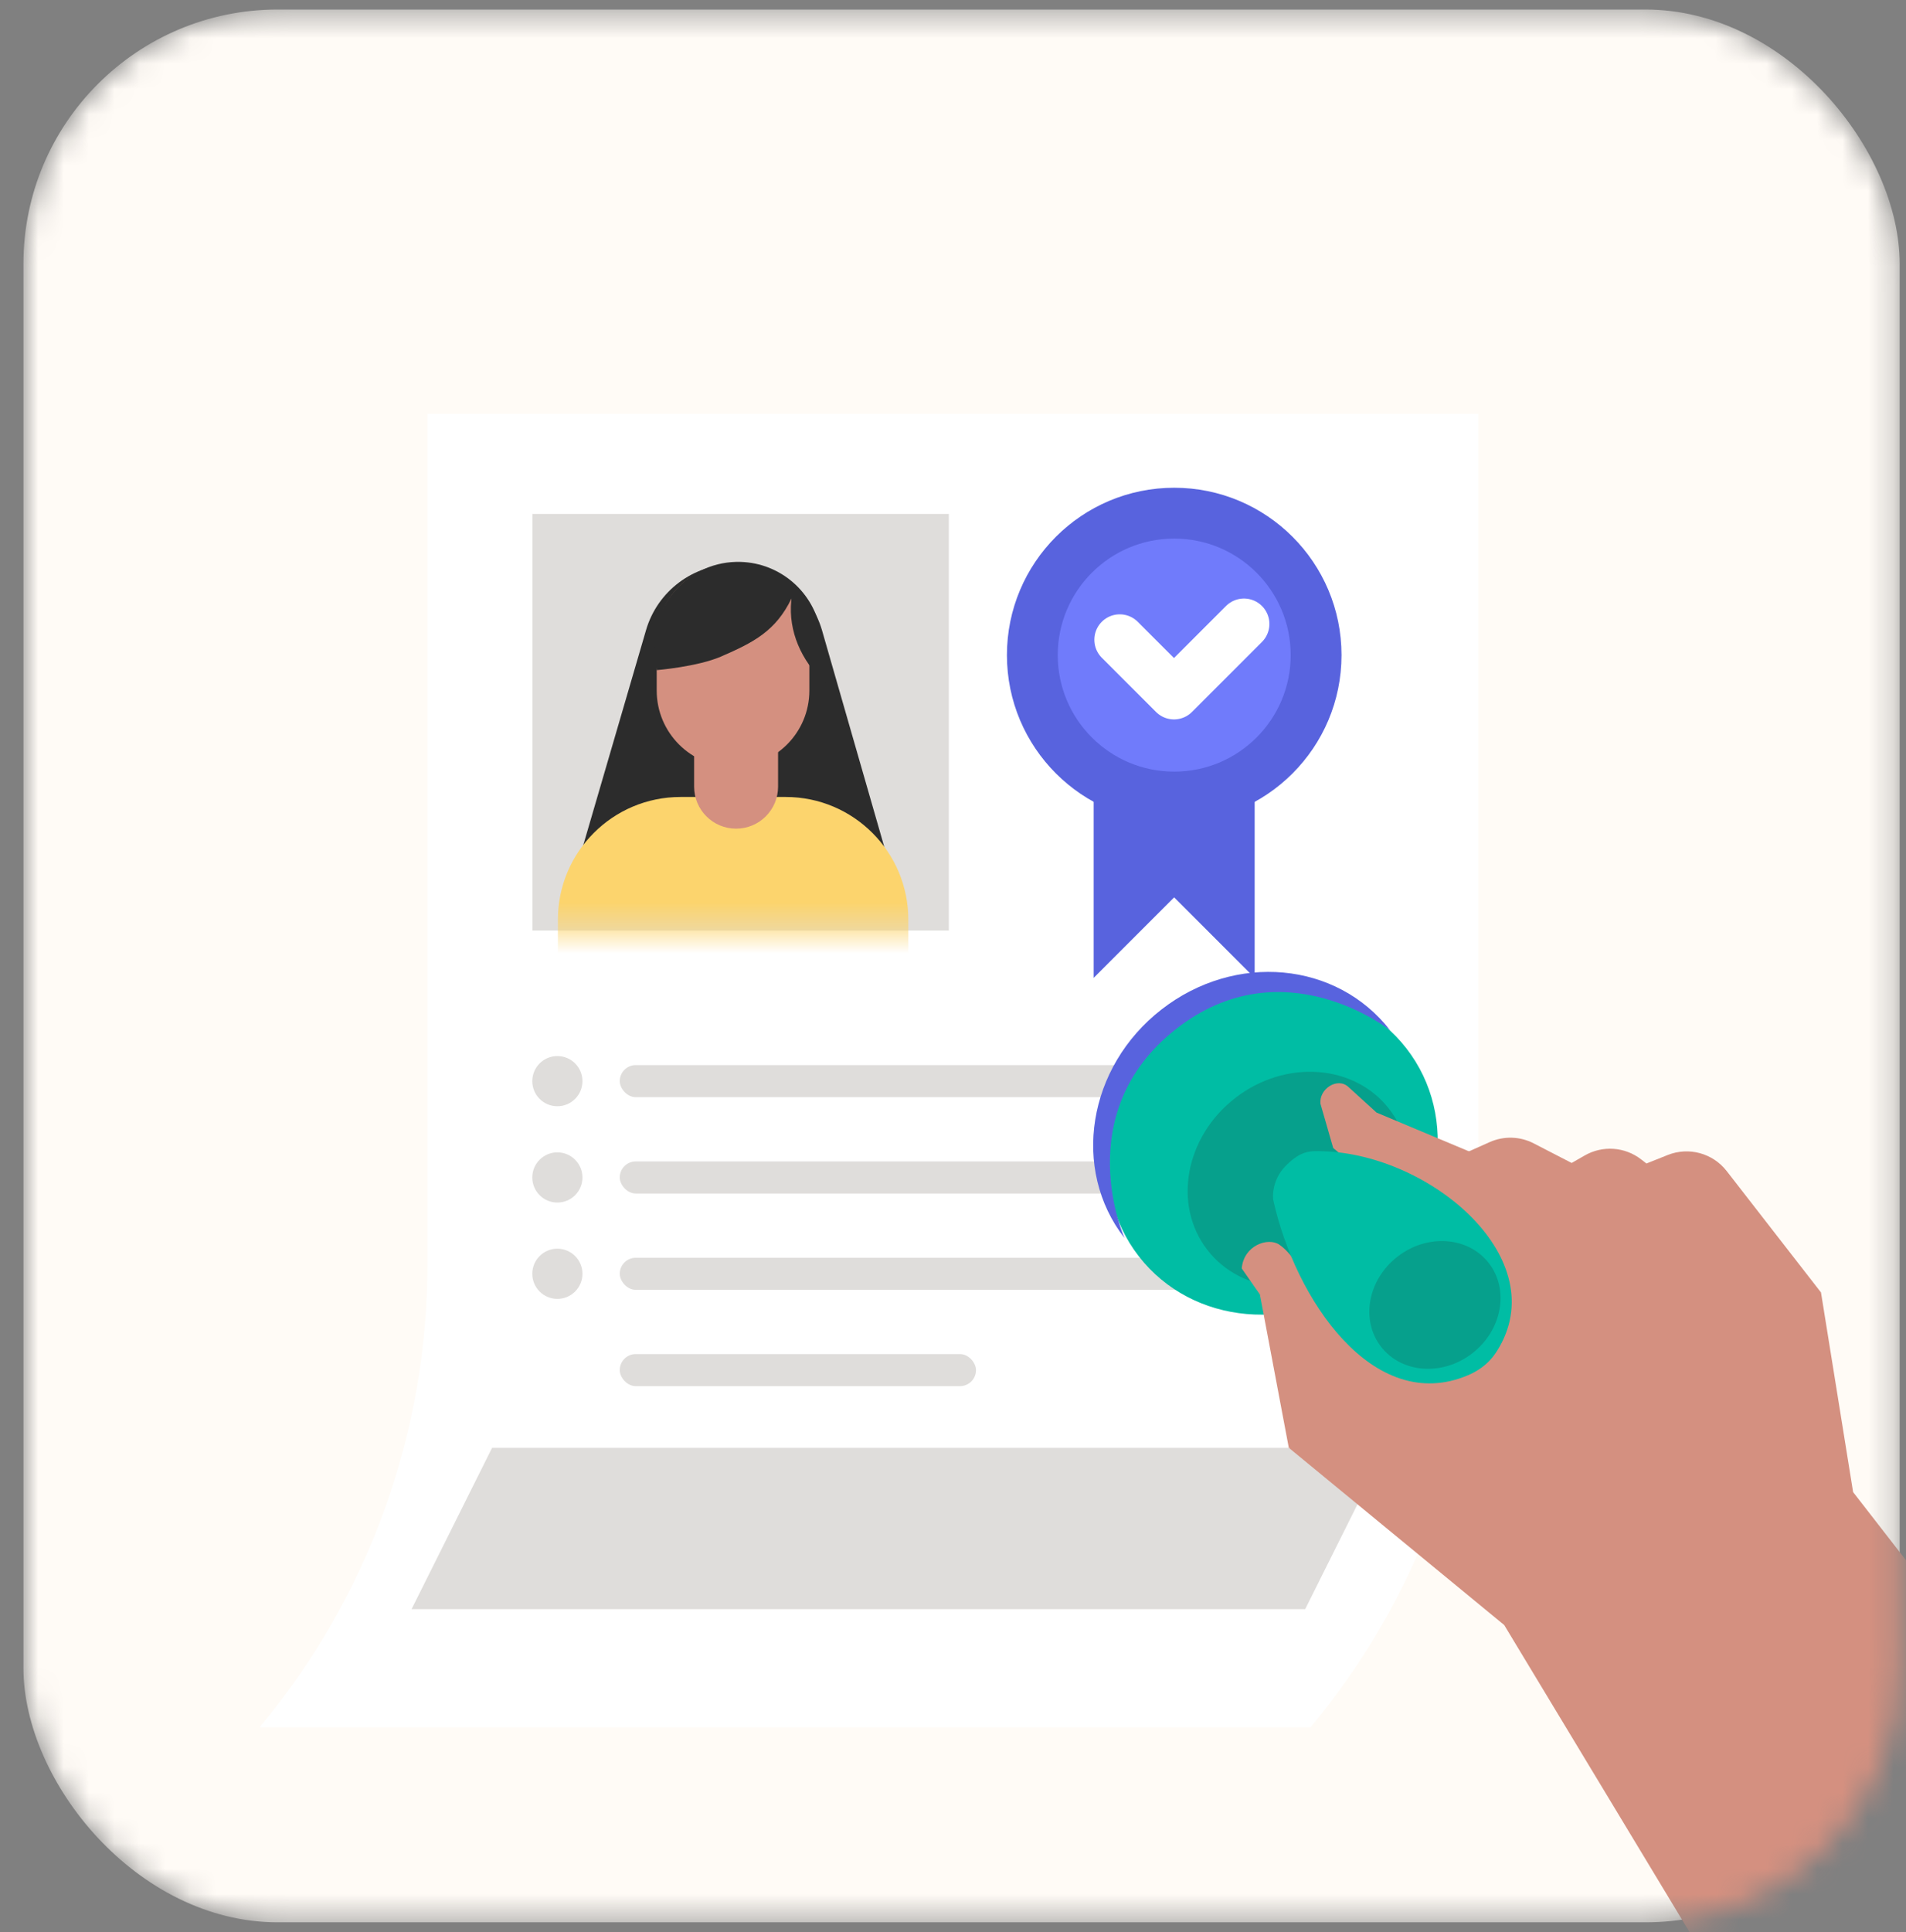 <?xml version="1.0" encoding="UTF-8"?> <svg xmlns="http://www.w3.org/2000/svg" width="75" height="76" viewBox="0 0 75 76" fill="none"><rect x="0" y="0" width="75" height="76" fill="#808080" stroke="none"/> <mask id="mask0" maskUnits="userSpaceOnUse" x="0" y="0" width="75" height="76"> <rect x="0.922" y="0.375" width="73.829" height="75.234" rx="10" fill="#F2EEE9"></rect> </mask> <g mask="url(#mask0)"> <rect x="0.922" y="0.375" width="73.829" height="75.234" rx="10" fill="#FFFBF6"></rect> <path d="M16.82 16.275H58.173V49.733C58.173 56.388 55.835 62.831 51.568 67.937H10.215C14.482 62.831 16.82 56.388 16.82 49.733V16.275Z" fill="white"></path> <rect width="16.387" height="16.387" transform="matrix(-1 0 0 1 37.336 20.215)" fill="#DFDDDB"></rect> <mask id="mask1" maskUnits="userSpaceOnUse" x="20" y="20" width="18" height="17"> <rect width="16.387" height="16.387" transform="matrix(-1 0 0 1 37.332 20.215)" fill="#DFDDDB"></rect> </mask> <g mask="url(#mask1)"> <path d="M32.348 24.799C31.904 23.254 30.49 22.19 28.883 22.19C27.28 22.19 25.87 23.247 25.421 24.785L22.664 34.225H35.059L32.348 24.799Z" fill="#2C2C2C"></path> <path d="M31.848 25.193C31.848 23.534 30.503 22.19 28.845 22.19C27.186 22.19 25.841 23.534 25.841 25.193V27.161C25.841 28.819 27.186 30.164 28.845 30.164C30.503 30.164 31.848 28.819 31.848 27.161V25.193Z" fill="#D49080"></path> <path d="M32.294 24.851C32.035 23.299 30.715 22.147 29.142 22.101C27.136 22.043 25.544 23.777 25.774 25.771L25.842 26.358C25.842 26.358 27.443 26.225 28.369 25.825C29.657 25.267 30.525 24.821 31.144 23.54C31.141 23.571 31.138 23.601 31.135 23.632C31.019 24.831 31.535 25.984 32.413 26.809L32.66 27.041L32.294 24.851Z" fill="#2C2C2C"></path> <path d="M35.742 36.173C35.742 33.508 33.582 31.347 30.917 31.347H26.778C24.113 31.347 21.953 33.508 21.953 36.173V39.083C21.953 41.748 24.113 43.908 26.778 43.908H30.917C33.582 43.908 35.742 41.748 35.742 39.083V36.173Z" fill="#FCD46D"></path> <path d="M30.617 28.581C30.617 27.669 29.878 26.929 28.965 26.929C28.052 26.929 27.313 27.669 27.313 28.581V30.941C27.313 31.854 28.052 32.593 28.965 32.593C29.878 32.593 30.617 31.854 30.617 30.941V28.581Z" fill="#D49080"></path> </g> <rect x="24.387" y="41.893" width="24.565" height="1.261" rx="0.63" fill="#DFDDDB"></rect> <path d="M19.363 56.947H54.525L51.358 63.292H16.195L19.363 56.947Z" fill="#DFDDDB"></path> <circle cx="21.932" cy="42.524" r="0.987" fill="#DFDDDB"></circle> <rect x="24.387" y="45.682" width="28.402" height="1.261" rx="0.63" fill="#DFDDDB"></rect> <rect x="24.387" y="49.471" width="28.402" height="1.261" rx="0.63" fill="#DFDDDB"></rect> <rect x="24.387" y="53.259" width="14.018" height="1.261" rx="0.63" fill="#DFDDDB"></rect> <circle cx="21.932" cy="46.312" r="0.987" fill="#DFDDDB"></circle> <circle cx="21.932" cy="50.101" r="0.987" fill="#DFDDDB"></circle> <path d="M43.035 38.463V30.361H49.37V38.463L46.202 35.296L43.035 38.463Z" fill="#5863DE"></path> <circle cx="46.205" cy="25.767" r="5.583" fill="#707BFB" stroke="#5863DE" stroke-width="2"></circle> <path d="M44.062 25.163L46.196 27.296L48.95 24.542" stroke="white" stroke-width="2" stroke-linecap="round" stroke-linejoin="round"></path> <path d="M55.961 45.936L57.964 53.434L55.477 53.94L51.796 48.755C51.202 47.917 49.883 48.413 49.986 49.434L50.177 51.321L50.748 56.973L59.19 63.917L67.474 77.639L75.759 76.852L75.759 62.343L72.919 58.688L71.655 50.835L67.943 46.059C67.396 45.356 66.45 45.099 65.623 45.429L64.787 45.763L64.576 45.6C63.935 45.104 63.058 45.044 62.355 45.449L61.844 45.742L60.35 44.971C59.81 44.692 59.172 44.674 58.617 44.922L57.281 45.519L55.961 45.936Z" fill="#D49080"></path> <ellipse cx="50.078" cy="45.327" rx="6.666" ry="6.203" transform="rotate(-37.856 50.078 45.327)" fill="#00BDA4"></ellipse> <path d="M45.705 39.705C42.798 41.964 42.146 45.989 44.248 48.694C44.248 48.694 42.048 43.803 46.264 40.484C50.481 37.165 54.701 40.525 54.701 40.525C52.599 37.82 48.612 37.446 45.705 39.705Z" fill="#5863DE"></path> <ellipse cx="51.087" cy="46.392" rx="4.525" ry="4.053" transform="rotate(-37.856 51.087 46.392)" fill="#06A08C"></ellipse> <path d="M50.341 48.956C49.901 48.655 48.938 48.98 48.862 49.891L49.576 50.914L50.718 56.969L53.736 54.01C52.232 52.861 51.553 49.785 50.341 48.956Z" fill="#D49080"></path> <path d="M53.057 42.751C52.627 42.354 51.889 42.836 51.961 43.42L52.461 45.153C53.705 46.226 55.323 47.243 56.778 48.759L58.457 45.559L54.167 43.761L53.057 42.751Z" fill="#D49080"></path> <path d="M52.071 45.282C56.331 45.415 61.181 49.537 58.905 53.14C58.81 53.29 58.701 53.43 58.575 53.556C58.342 53.789 58.064 53.965 57.755 54.096C54.043 55.661 50.954 51.111 50.097 47.174C50.097 47.174 50.003 46.437 50.606 45.84C51.208 45.243 51.56 45.266 52.071 45.282Z" fill="#00BDA4"></path> <ellipse cx="56.464" cy="51.326" rx="2.683" ry="2.404" transform="rotate(-37.856 56.464 51.326)" fill="#06A08C"></ellipse> </g> </svg> 
